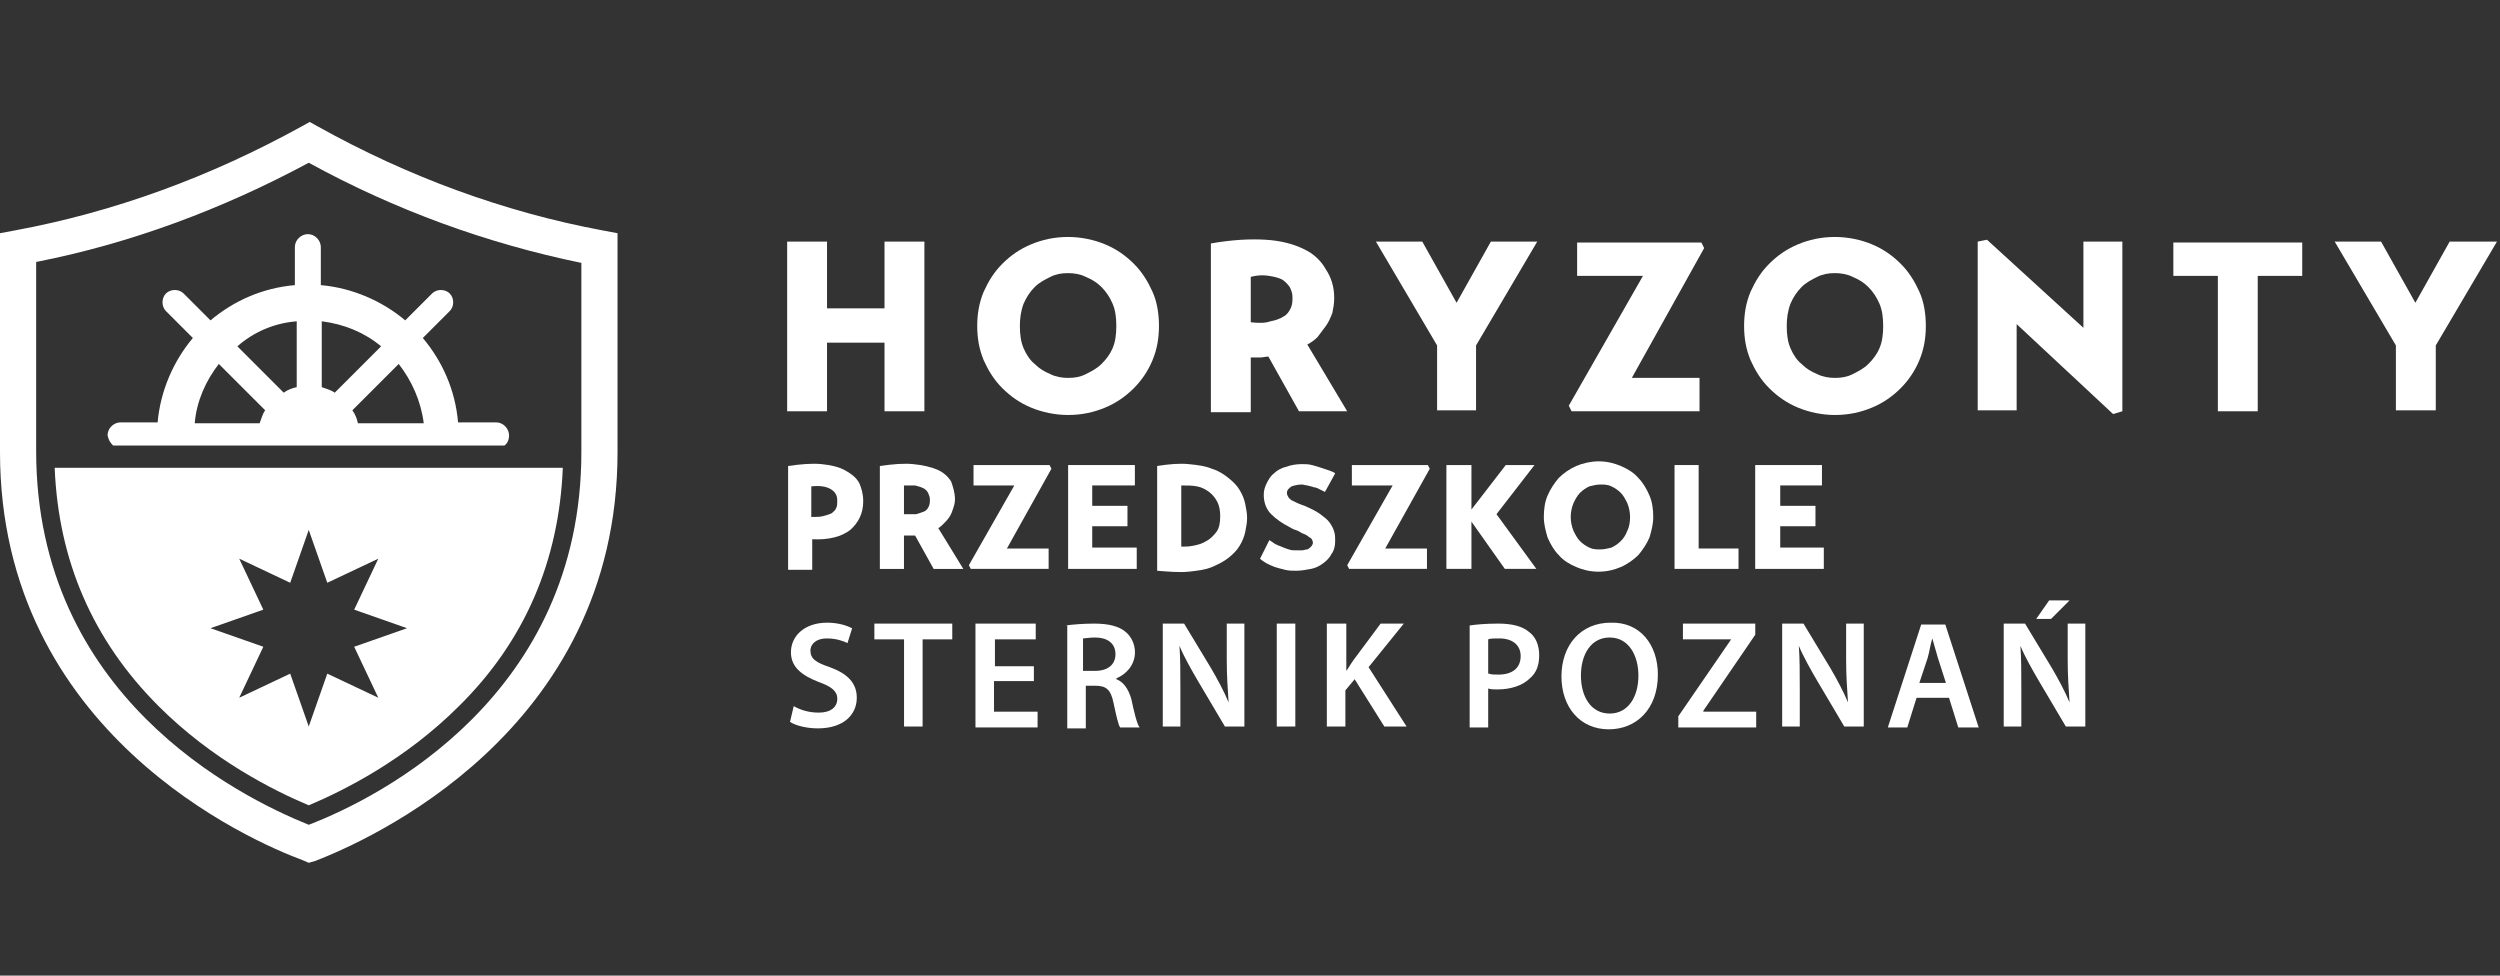 <svg width="205" height="80" viewBox="0 0 205 80" fill="none" xmlns="http://www.w3.org/2000/svg">
<rect x="0" y="0" width="205" height="80" fill="#333333" stroke="none"/>
<path d="M72.53 28.098H67.816V33.724H64.547V19.811H67.816V25.285H72.53V19.811H75.8V33.724H72.53V28.098Z" fill="white"/>
<path d="M80.133 26.73C80.133 25.741 80.285 24.829 80.665 23.917C81.045 23.08 81.501 22.32 82.186 21.636C82.87 20.951 83.63 20.419 84.543 20.039C85.455 19.659 86.444 19.431 87.584 19.431C88.648 19.431 89.713 19.659 90.625 20.039C91.538 20.419 92.298 20.951 92.982 21.636C93.667 22.32 94.123 23.08 94.503 23.917C94.883 24.753 95.035 25.741 95.035 26.73C95.035 27.718 94.883 28.631 94.503 29.543C94.123 30.455 93.591 31.216 92.982 31.824C92.298 32.508 91.538 33.041 90.625 33.421C89.713 33.801 88.725 34.029 87.584 34.029C86.519 34.029 85.455 33.801 84.543 33.421C83.63 33.041 82.87 32.508 82.186 31.824C81.501 31.14 81.045 30.379 80.665 29.543C80.285 28.631 80.133 27.718 80.133 26.73ZM83.63 26.73C83.63 27.414 83.706 28.022 83.934 28.555C84.162 29.087 84.467 29.543 84.847 29.847C85.227 30.227 85.607 30.455 86.139 30.683C86.596 30.912 87.128 30.988 87.584 30.988C88.116 30.988 88.572 30.912 89.029 30.683C89.485 30.455 89.941 30.227 90.321 29.847C90.701 29.467 91.005 29.087 91.234 28.555C91.462 28.022 91.538 27.414 91.538 26.73C91.538 26.046 91.462 25.437 91.234 24.905C91.005 24.373 90.701 23.917 90.321 23.536C89.941 23.156 89.561 22.928 89.029 22.7C88.572 22.472 88.04 22.396 87.584 22.396C87.052 22.396 86.596 22.472 86.139 22.7C85.683 22.928 85.227 23.156 84.847 23.536C84.467 23.917 84.162 24.373 83.934 24.905C83.706 25.513 83.63 26.122 83.63 26.73Z" fill="white"/>
<path d="M109.405 24.448C109.405 24.904 109.329 25.285 109.253 25.665C109.101 26.045 108.949 26.425 108.721 26.729C108.493 27.033 108.265 27.338 108.037 27.642C107.809 27.87 107.504 28.098 107.2 28.25L110.47 33.724H106.516L104.007 29.238C103.779 29.238 103.551 29.314 103.323 29.314C103.095 29.314 102.79 29.314 102.562 29.314V33.8H99.293V19.962C101.042 19.658 102.486 19.582 103.779 19.658C105.071 19.734 106.136 20.038 106.896 20.419C107.733 20.799 108.341 21.407 108.721 22.091C109.177 22.776 109.405 23.536 109.405 24.448ZM102.562 26.425C103.171 26.501 103.779 26.501 104.159 26.349C104.615 26.273 104.995 26.121 105.223 25.969C105.528 25.817 105.68 25.589 105.832 25.285C105.984 24.981 105.984 24.676 105.984 24.372C105.984 24.068 105.908 23.84 105.756 23.536C105.604 23.308 105.376 23.08 105.147 22.928C104.843 22.776 104.539 22.7 104.083 22.624C103.627 22.547 103.171 22.547 102.562 22.7V26.425Z" fill="white"/>
<path d="M126.054 19.811L121.036 28.326V33.648H117.842V28.326L112.824 19.811H116.626L119.439 24.829L122.252 19.811H126.054Z" fill="white"/>
<path d="M139.361 33.724H128.869L128.641 33.267L134.723 22.623H129.325V19.886H139.513L139.741 20.342L133.811 30.986H139.361V33.724Z" fill="white"/>
<path d="M143.016 26.73C143.016 25.741 143.168 24.829 143.548 23.917C143.928 23.08 144.384 22.32 145.069 21.636C145.753 20.951 146.513 20.419 147.426 20.039C148.338 19.659 149.326 19.431 150.467 19.431C151.531 19.431 152.596 19.659 153.508 20.039C154.42 20.419 155.181 20.951 155.865 21.636C156.549 22.32 157.006 23.08 157.386 23.917C157.766 24.753 157.918 25.741 157.918 26.73C157.918 27.718 157.766 28.631 157.386 29.543C157.006 30.455 156.473 31.216 155.865 31.824C155.181 32.508 154.42 33.041 153.508 33.421C152.596 33.801 151.607 34.029 150.467 34.029C149.402 34.029 148.338 33.801 147.426 33.421C146.513 33.041 145.753 32.508 145.069 31.824C144.384 31.14 143.928 30.379 143.548 29.543C143.168 28.631 143.016 27.718 143.016 26.73ZM146.513 26.73C146.513 27.414 146.589 28.022 146.817 28.555C147.045 29.087 147.349 29.543 147.73 29.847C148.11 30.227 148.49 30.455 149.022 30.683C149.478 30.912 150.011 30.988 150.467 30.988C150.999 30.988 151.455 30.912 151.911 30.683C152.368 30.455 152.824 30.227 153.204 29.847C153.584 29.467 153.888 29.087 154.116 28.555C154.344 28.022 154.421 27.414 154.421 26.73C154.421 26.046 154.344 25.437 154.116 24.905C153.888 24.373 153.584 23.917 153.204 23.536C152.824 23.156 152.444 22.928 151.911 22.7C151.455 22.472 150.923 22.396 150.467 22.396C149.935 22.396 149.478 22.472 149.022 22.7C148.566 22.928 148.11 23.156 147.73 23.536C147.349 23.917 147.045 24.373 146.817 24.905C146.589 25.513 146.513 26.122 146.513 26.73Z" fill="white"/>
<path d="M174.033 19.81V33.724L173.273 33.952L165.365 26.577V33.648H162.172V19.81L162.932 19.658L170.84 26.881V19.81H174.033Z" fill="white"/>
<path d="M188.783 22.623H185.134V33.724H181.864V22.623H178.215V19.886H188.783V22.623Z" fill="white"/>
<path d="M204.751 19.811L199.733 28.326V33.648H196.463V28.326L191.445 19.811H195.247L198.06 24.829L200.873 19.811H204.751Z" fill="white"/>
<path d="M70.784 41.099C70.784 42.088 70.403 42.848 69.719 43.456C69.035 43.989 67.97 44.293 66.602 44.217V46.726H64.625V38.21C65.689 38.058 66.602 37.982 67.362 38.058C68.123 38.134 68.807 38.286 69.339 38.59C69.871 38.895 70.251 39.199 70.48 39.655C70.632 40.035 70.784 40.491 70.784 41.099ZM66.526 42.392C66.906 42.392 67.286 42.392 67.514 42.316C67.818 42.24 68.046 42.164 68.198 42.088C68.351 41.936 68.503 41.86 68.579 41.632C68.655 41.48 68.655 41.252 68.655 41.023C68.655 40.643 68.503 40.339 68.123 40.111C67.742 39.883 67.21 39.807 66.526 39.883V42.392Z" fill="white"/>
<path d="M78.307 40.947C78.307 41.252 78.231 41.48 78.155 41.708C78.079 41.936 78.003 42.164 77.851 42.392C77.699 42.62 77.547 42.772 77.395 42.924C77.243 43.076 77.091 43.228 76.939 43.304L78.991 46.65H76.558L75.038 43.913C74.886 43.913 74.734 43.913 74.582 43.913C74.429 43.913 74.277 43.913 74.125 43.913V46.65H72.148V38.21C73.213 38.058 74.125 37.982 74.886 38.058C75.646 38.134 76.33 38.286 76.862 38.514C77.395 38.742 77.775 39.123 78.003 39.503C78.155 39.959 78.307 40.415 78.307 40.947ZM74.125 42.164C74.505 42.164 74.886 42.164 75.114 42.164C75.418 42.088 75.57 42.012 75.798 41.936C75.95 41.86 76.102 41.708 76.178 41.48C76.254 41.328 76.254 41.099 76.254 40.947C76.254 40.795 76.178 40.567 76.102 40.415C76.026 40.263 75.874 40.111 75.722 40.035C75.57 39.959 75.342 39.883 75.038 39.807C74.734 39.807 74.429 39.807 74.125 39.807V42.164Z" fill="white"/>
<path d="M86.064 46.649H79.601L79.449 46.345L83.175 39.806H79.829V38.134H86.064L86.216 38.438L82.567 44.977H85.988V46.649H86.064Z" fill="white"/>
<path d="M93.212 44.977V46.649H87.586V38.134H93.06V39.806H89.563V41.479H92.452V43.152H89.563V44.901H93.212V44.977Z" fill="white"/>
<path d="M94.887 38.21C95.875 38.058 96.712 37.982 97.472 38.058C98.232 38.134 98.84 38.21 99.373 38.438C99.905 38.59 100.361 38.895 100.741 39.199C101.121 39.503 101.426 39.807 101.654 40.187C101.882 40.567 102.034 40.947 102.11 41.328C102.186 41.708 102.262 42.088 102.262 42.468C102.262 42.848 102.186 43.228 102.11 43.608C102.034 43.989 101.882 44.369 101.654 44.749C101.426 45.129 101.121 45.433 100.741 45.737C100.361 46.042 99.905 46.27 99.373 46.498C98.84 46.726 98.156 46.802 97.472 46.878C96.712 46.954 95.875 46.878 94.887 46.802V38.21ZM96.864 44.825C97.168 44.825 97.472 44.825 97.852 44.749C98.232 44.673 98.536 44.597 98.916 44.369C99.221 44.217 99.525 43.913 99.753 43.608C99.981 43.304 100.057 42.848 100.057 42.316C100.057 41.86 99.981 41.48 99.829 41.175C99.677 40.871 99.449 40.567 99.144 40.339C98.84 40.111 98.536 39.959 98.156 39.883C97.776 39.807 97.32 39.807 96.864 39.807V44.825Z" fill="white"/>
<path d="M108.646 40.339C108.494 40.263 108.342 40.187 108.19 40.111C108.038 40.035 107.886 39.958 107.734 39.958C107.582 39.882 107.43 39.882 107.202 39.806C107.05 39.806 106.898 39.73 106.746 39.73C106.442 39.73 106.137 39.806 105.909 39.882C105.681 40.035 105.529 40.187 105.529 40.415C105.529 40.643 105.681 40.871 105.909 41.023C106.213 41.175 106.518 41.327 106.974 41.479C107.506 41.707 107.962 41.935 108.266 42.163C108.57 42.392 108.875 42.62 109.027 42.848C109.179 43.076 109.331 43.304 109.407 43.608C109.483 43.836 109.483 44.064 109.483 44.368C109.483 44.748 109.407 45.129 109.179 45.433C109.027 45.737 108.799 45.965 108.494 46.193C108.19 46.421 107.886 46.573 107.506 46.649C107.126 46.725 106.67 46.801 106.289 46.801C105.985 46.801 105.681 46.801 105.377 46.725C105.073 46.649 104.769 46.573 104.541 46.497C104.313 46.421 104.009 46.269 103.856 46.193C103.628 46.041 103.476 45.965 103.324 45.813L104.085 44.292C104.237 44.368 104.313 44.444 104.541 44.596C104.693 44.672 104.845 44.748 105.073 44.825C105.225 44.901 105.453 44.977 105.681 45.053C105.909 45.129 106.061 45.129 106.289 45.129C106.442 45.129 106.594 45.129 106.746 45.129C106.898 45.129 107.05 45.053 107.202 45.053C107.354 44.977 107.43 44.901 107.506 44.825C107.582 44.748 107.658 44.596 107.658 44.52C107.658 44.368 107.582 44.216 107.506 44.14C107.354 44.064 107.202 43.912 107.05 43.836C106.822 43.76 106.67 43.684 106.442 43.532C106.213 43.456 105.985 43.38 105.757 43.228C105.149 42.924 104.617 42.544 104.237 42.163C103.856 41.783 103.628 41.251 103.628 40.567C103.628 40.263 103.704 39.958 103.856 39.654C104.009 39.35 104.161 39.046 104.465 38.818C104.693 38.59 105.073 38.362 105.453 38.286C105.833 38.134 106.289 38.058 106.746 38.058C107.05 38.058 107.278 38.058 107.582 38.134C107.886 38.21 108.114 38.286 108.342 38.362C108.57 38.438 108.799 38.514 109.027 38.59C109.255 38.666 109.407 38.742 109.483 38.818L108.646 40.339Z" fill="white"/>
<path d="M117.087 46.649H110.625L110.473 46.345L114.198 39.806H110.853V38.134H117.087L117.24 38.438L113.59 44.977H117.011V46.649H117.087Z" fill="white"/>
<path d="M118.605 38.134H120.658V41.783L123.472 38.134H125.829L122.711 42.163L125.981 46.649H123.396L120.658 42.772V46.649H118.605V38.134Z" fill="white"/>
<path d="M126.594 42.392C126.594 41.784 126.67 41.175 126.898 40.643C127.126 40.111 127.43 39.655 127.81 39.199C128.19 38.819 128.723 38.438 129.255 38.21C129.787 37.982 130.471 37.83 131.08 37.83C131.764 37.83 132.372 37.982 132.904 38.21C133.437 38.438 133.969 38.742 134.349 39.199C134.729 39.579 135.033 40.111 135.261 40.643C135.49 41.175 135.566 41.784 135.566 42.392C135.566 43 135.414 43.532 135.261 44.065C135.033 44.597 134.729 45.053 134.349 45.509C133.969 45.889 133.437 46.27 132.904 46.498C132.372 46.726 131.764 46.878 131.08 46.878C130.395 46.878 129.787 46.726 129.255 46.498C128.723 46.27 128.19 45.966 127.81 45.509C127.43 45.129 127.126 44.597 126.898 44.065C126.746 43.532 126.594 43 126.594 42.392ZM128.799 42.392C128.799 42.772 128.875 43.152 129.027 43.532C129.179 43.837 129.331 44.141 129.559 44.369C129.787 44.597 130.015 44.749 130.319 44.901C130.623 45.053 130.928 45.053 131.232 45.053C131.536 45.053 131.84 44.977 132.144 44.901C132.448 44.749 132.676 44.597 132.904 44.369C133.133 44.141 133.285 43.913 133.437 43.532C133.589 43.228 133.665 42.848 133.665 42.392C133.665 42.012 133.589 41.632 133.437 41.252C133.285 40.947 133.133 40.643 132.904 40.415C132.676 40.187 132.448 40.035 132.144 39.883C131.84 39.731 131.536 39.731 131.232 39.731C130.928 39.731 130.623 39.807 130.319 39.883C130.015 40.035 129.787 40.187 129.559 40.415C129.331 40.643 129.179 40.947 129.027 41.252C128.875 41.632 128.799 42.012 128.799 42.392Z" fill="white"/>
<path d="M142.559 46.649H137.312V38.134H139.289V44.977H142.559V46.649Z" fill="white"/>
<path d="M149.552 44.977V46.649H143.926V38.134H149.4V39.806H145.979V41.479H148.868V43.152H145.979V44.901H149.552V44.977Z" fill="white"/>
<path d="M65.085 57.903C65.618 58.207 66.302 58.435 67.138 58.435C68.127 58.435 68.659 57.978 68.659 57.294C68.659 56.686 68.203 56.306 67.138 55.926C65.77 55.393 64.857 54.709 64.857 53.493C64.857 52.124 65.998 51.06 67.823 51.06C68.735 51.06 69.419 51.288 69.875 51.516L69.495 52.732C69.191 52.58 68.583 52.352 67.823 52.352C66.834 52.352 66.454 52.884 66.454 53.34C66.454 54.025 66.91 54.329 68.051 54.709C69.495 55.241 70.256 56.002 70.256 57.218C70.256 58.587 69.191 59.727 67.062 59.727C66.15 59.727 65.237 59.499 64.781 59.195L65.085 57.903Z" fill="white"/>
<path d="M74.132 52.427H71.699V51.135H78.086V52.427H75.653V59.574H74.132V52.427Z" fill="white"/>
<path d="M84.702 55.849H81.509V58.358H85.082V59.65H79.988V51.135H84.93V52.427H81.585V54.632H84.778V55.849H84.702Z" fill="white"/>
<path d="M87.363 51.287C87.972 51.211 88.808 51.135 89.72 51.135C90.937 51.135 91.773 51.363 92.305 51.819C92.762 52.199 93.066 52.807 93.066 53.492C93.066 54.556 92.305 55.317 91.545 55.621V55.697C92.153 55.925 92.534 56.533 92.762 57.293C92.99 58.358 93.218 59.346 93.446 59.65H91.849C91.697 59.422 91.545 58.738 91.317 57.674C91.089 56.533 90.709 56.229 89.796 56.229H89.036V59.726H87.515V51.287H87.363ZM88.884 55.012H89.796C90.861 55.012 91.469 54.48 91.469 53.644C91.469 52.731 90.785 52.275 89.796 52.275C89.34 52.275 88.96 52.351 88.808 52.351V55.012H88.884Z" fill="white"/>
<path d="M95.348 59.574V51.135H97.096L99.301 54.784C99.834 55.697 100.366 56.685 100.746 57.597C100.67 56.457 100.594 55.393 100.594 54.1V51.135H102.039V59.574H100.442L98.237 55.849C97.705 54.936 97.096 53.872 96.716 52.959C96.792 54.024 96.792 55.164 96.792 56.533V59.574H95.348Z" fill="white"/>
<path d="M106.216 51.135V59.574H104.695V51.135H106.216Z" fill="white"/>
<path d="M108.877 51.135H110.397V55.012C110.626 54.708 110.778 54.404 111.006 54.1L113.211 51.135H115.111L112.222 54.708L115.34 59.574H113.515L111.082 55.697L110.321 56.609V59.574H108.801V51.135H108.877Z" fill="white"/>
<path d="M120.512 51.287C121.044 51.211 121.804 51.135 122.869 51.135C124.009 51.135 124.846 51.363 125.378 51.819C125.91 52.199 126.214 52.883 126.214 53.72C126.214 54.556 125.986 55.164 125.454 55.621C124.846 56.229 123.857 56.533 122.793 56.533C122.489 56.533 122.26 56.533 122.032 56.457V59.65H120.512V51.287ZM122.108 55.24C122.26 55.317 122.565 55.317 122.869 55.317C124.009 55.317 124.694 54.784 124.694 53.796C124.694 52.883 124.009 52.351 122.945 52.351C122.489 52.351 122.184 52.351 122.032 52.427V55.24H122.108Z" fill="white"/>
<path d="M135.946 55.318C135.946 58.131 134.198 59.804 131.917 59.804C129.56 59.804 128.039 57.979 128.039 55.47C128.039 52.885 129.636 51.06 132.069 51.06C134.502 50.984 135.946 52.885 135.946 55.318ZM129.636 55.394C129.636 57.142 130.472 58.511 131.993 58.511C133.513 58.511 134.35 57.142 134.35 55.394C134.35 53.797 133.589 52.276 131.993 52.276C130.472 52.276 129.636 53.645 129.636 55.394Z" fill="white"/>
<path d="M137.621 58.738L141.955 52.427H138.001V51.135H143.932V52.047L139.674 58.282V58.358H144.008V59.65H137.621V58.738Z" fill="white"/>
<path d="M146.137 59.574V51.135H147.885L150.09 54.784C150.623 55.697 151.155 56.685 151.535 57.597C151.459 56.457 151.383 55.393 151.383 54.1V51.135H152.828V59.574H151.231L149.026 55.849C148.494 54.936 147.885 53.872 147.505 52.959C147.581 54.024 147.581 55.164 147.581 56.533V59.574H146.137Z" fill="white"/>
<path d="M157.158 57.218L156.397 59.651H154.801L157.538 51.211H159.515L162.252 59.651H160.579L159.819 57.218H157.158ZM159.591 56.077L158.907 53.948C158.754 53.416 158.602 52.884 158.45 52.351C158.298 52.808 158.222 53.416 158.07 53.948L157.386 56.001H159.591V56.077Z" fill="white"/>
<path d="M164.305 59.575V51.135H166.053L168.258 54.785C168.791 55.697 169.323 56.686 169.703 57.598C169.627 56.458 169.551 55.393 169.551 54.1V51.135H170.996V59.575H169.399L167.194 55.849C166.662 54.937 166.053 53.872 165.673 52.96C165.749 54.024 165.749 55.165 165.749 56.533V59.575H164.305ZM169.703 49.234L168.182 50.755H166.966L168.03 49.234H169.703Z" fill="white"/>
<path d="M25.319 70.75L24.787 70.522C20.681 69.001 0 60.105 0 37.068V19.124L1.217 18.896C9.428 17.375 17.259 14.486 24.711 10.38L25.395 10L26.079 10.38C33.454 14.486 41.286 17.375 49.421 18.896L50.638 19.124V37.068C50.638 60.105 29.957 69.001 25.851 70.598L25.319 70.75ZM2.965 21.481V36.992C2.965 56.988 19.464 65.276 25.319 67.633C31.249 65.352 47.672 56.988 47.672 37.068V21.557C39.917 19.96 32.39 17.223 25.319 13.345C18.248 17.147 10.721 19.96 2.965 21.481Z" fill="white"/>
<path d="M9.277 36.535H41.362C41.59 36.383 41.742 36.078 41.742 35.698C41.742 35.166 41.286 34.634 40.678 34.634H37.561C37.333 31.973 36.268 29.616 34.671 27.715L36.876 25.51C37.257 25.13 37.257 24.445 36.876 24.065C36.496 23.685 35.812 23.685 35.432 24.065L33.227 26.27C31.326 24.674 28.893 23.609 26.308 23.381V20.264C26.308 19.731 25.852 19.199 25.243 19.199C24.711 19.199 24.179 19.655 24.179 20.264V23.381C21.518 23.609 19.161 24.674 17.26 26.27L15.055 24.065C14.675 23.685 13.991 23.685 13.61 24.065C13.23 24.445 13.23 25.13 13.61 25.51L15.815 27.715C14.219 29.616 13.154 32.049 12.926 34.634H9.885C9.353 34.634 8.82 35.09 8.82 35.698C8.896 36.078 9.048 36.306 9.277 36.535ZM34.747 34.71H29.349C29.273 34.33 29.121 33.95 28.893 33.645L32.694 29.844C33.759 31.212 34.519 32.885 34.747 34.71ZM26.384 26.346C28.209 26.574 29.881 27.259 31.25 28.399L27.448 32.201C27.144 31.973 26.764 31.897 26.384 31.745V26.346ZM24.331 26.346V31.745C23.951 31.821 23.571 31.973 23.267 32.201L19.465 28.399C20.757 27.259 22.43 26.498 24.331 26.346ZM17.944 29.844L21.746 33.645C21.518 33.95 21.442 34.33 21.29 34.71H15.967C16.119 32.885 16.88 31.212 17.944 29.844Z" fill="white"/>
<path d="M4.484 38.359C4.789 45.963 7.602 52.501 13 57.9C17.41 62.31 22.428 64.819 25.317 66.035C28.206 64.819 33.225 62.31 37.635 57.9C43.033 52.578 45.846 45.963 46.15 38.359H4.484ZM31.02 57.215L26.838 55.239L25.317 59.572L23.797 55.239L19.615 57.215L21.592 53.034L17.258 51.513L21.592 49.992L19.615 45.811L23.797 47.787L25.317 43.454L26.838 47.787L31.02 45.811L29.043 49.992L33.377 51.513L29.043 53.034L31.02 57.215Z" fill="white"/>
</svg>
